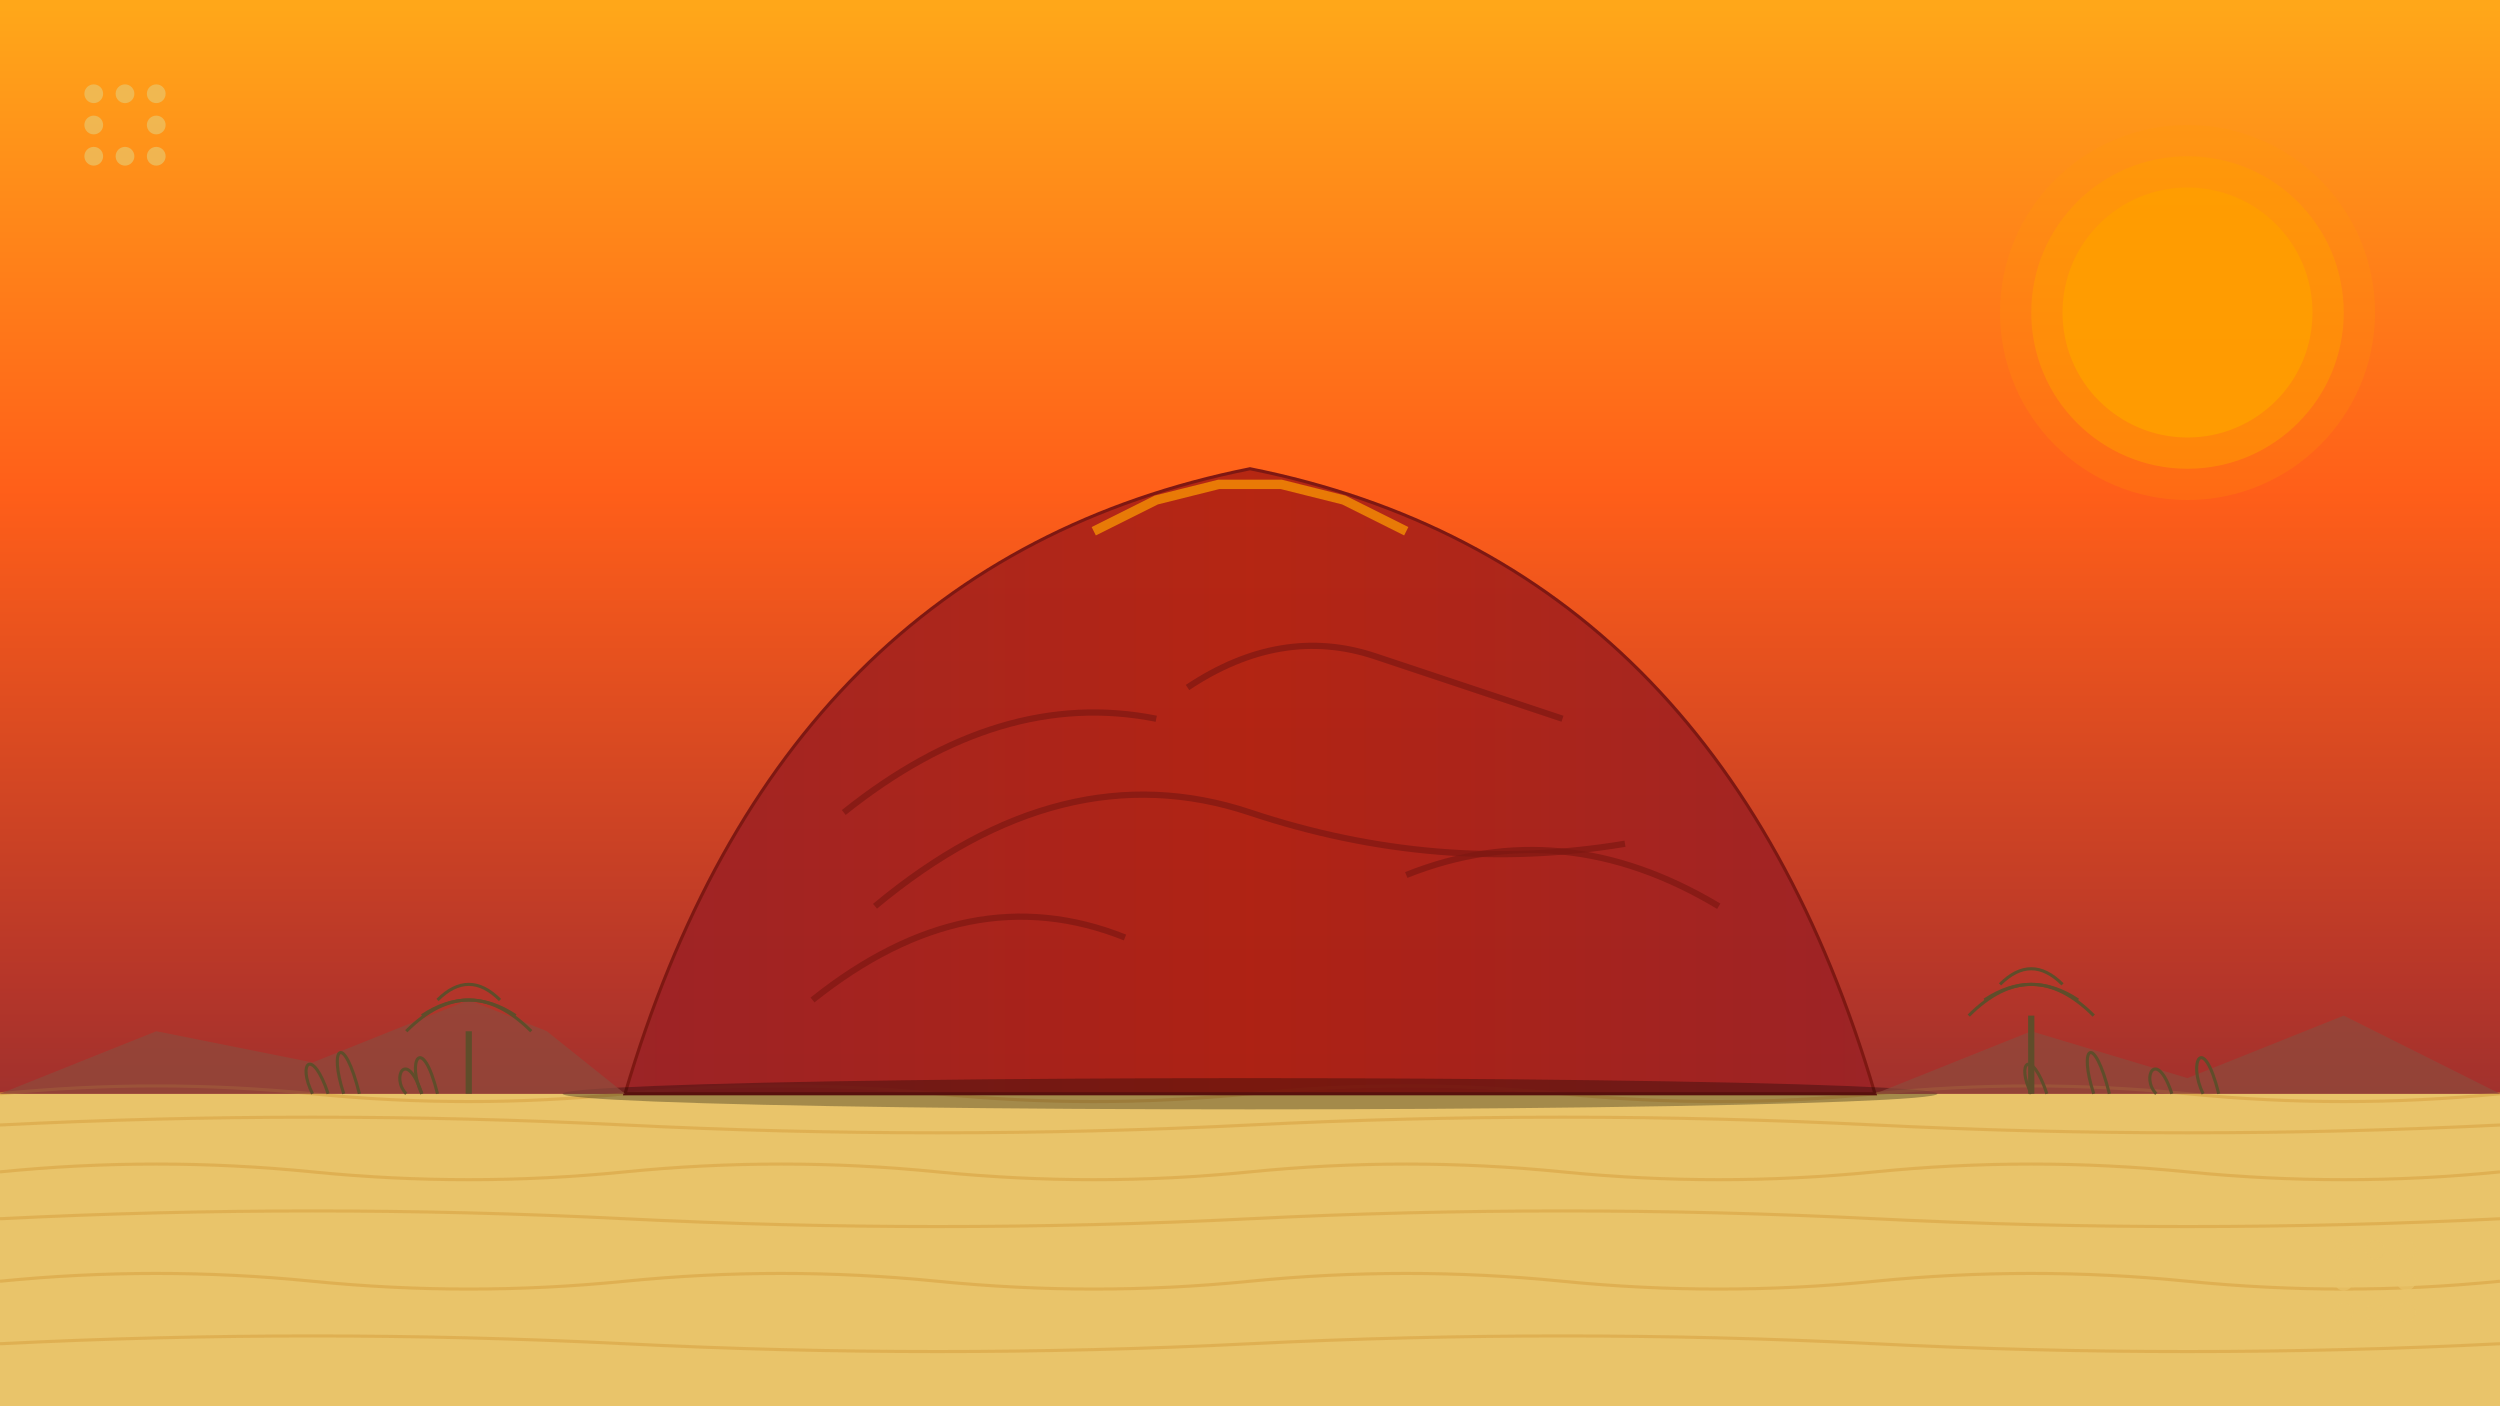 <?xml version="1.0" encoding="UTF-8" standalone="no"?>
<svg xmlns="http://www.w3.org/2000/svg" width="800" height="450" viewBox="0 0 800 450">
  <!-- Sunset gradient background -->
  <defs>
    <linearGradient id="skyGradient" x1="0%" y1="0%" x2="0%" y2="100%">
      <stop offset="0%" stop-color="#ff9e00" stop-opacity="0.9"/>
      <stop offset="35%" stop-color="#ff4d00" stop-opacity="0.9"/>
      <stop offset="70%" stop-color="#ae2012" stop-opacity="0.9"/>
      <stop offset="100%" stop-color="#590d22" stop-opacity="0.9"/>
    </linearGradient>
    
    <linearGradient id="uluruGradient" x1="0%" y1="0%" x2="100%" y2="0%">
      <stop offset="0%" stop-color="#9b2226" stop-opacity="0.9"/>
      <stop offset="50%" stop-color="#ae2012" stop-opacity="0.9"/>
      <stop offset="100%" stop-color="#9b2226" stop-opacity="0.9"/>
    </linearGradient>
  </defs>
  
  <!-- Sky background -->
  <rect width="800" height="450" fill="url(#skyGradient)"/>
  
  <!-- Desert ground -->
  <rect x="0" y="350" width="800" height="100" fill="#e9c46a"/>
  
  <!-- Desert texture -->
  <path d="M0,350 Q50,345 100,350 Q150,355 200,350 Q250,345 300,350 Q350,355 400,350 Q450,345 500,350 Q550,355 600,350 Q650,345 700,350 Q750,355 800,350" 
        fill="none" stroke="#d69d3a" stroke-width="1" opacity="0.5"/>
  <path d="M0,360 Q100,355 200,360 Q300,365 400,360 Q500,355 600,360 Q700,365 800,360" 
        fill="none" stroke="#d69d3a" stroke-width="1" opacity="0.5"/>
  <path d="M0,375 Q50,370 100,375 Q150,380 200,375 Q250,370 300,375 Q350,380 400,375 Q450,370 500,375 Q550,380 600,375 Q650,370 700,375 Q750,380 800,375" 
        fill="none" stroke="#d69d3a" stroke-width="1" opacity="0.5"/>
  <path d="M0,390 Q100,385 200,390 Q300,395 400,390 Q500,385 600,390 Q700,395 800,390" 
        fill="none" stroke="#d69d3a" stroke-width="1" opacity="0.5"/>
  <path d="M0,410 Q50,405 100,410 Q150,415 200,410 Q250,405 300,410 Q350,415 400,410 Q450,405 500,410 Q550,415 600,410 Q650,405 700,410 Q750,415 800,410" 
        fill="none" stroke="#d69d3a" stroke-width="1" opacity="0.5"/>
  <path d="M0,430 Q100,425 200,430 Q300,435 400,430 Q500,425 600,430 Q700,435 800,430" 
        fill="none" stroke="#d69d3a" stroke-width="1" opacity="0.5"/>
  
  <!-- Uluru silhouette -->
  <path d="M200,350 Q250,180 400,150 Q550,180 600,350 Z" 
        fill="url(#uluruGradient)" stroke="#7e1812" stroke-width="1"/>
  
  <!-- Erosion patterns on Uluru -->
  <path d="M260,320 Q310,280 360,300" fill="none" stroke="#7e1812" stroke-width="2" opacity="0.7"/>
  <path d="M280,290 Q340,240 400,260 Q460,280 520,270" fill="none" stroke="#7e1812" stroke-width="2" opacity="0.7"/>
  <path d="M270,260 Q320,220 370,230" fill="none" stroke="#7e1812" stroke-width="2" opacity="0.7"/>
  <path d="M380,220 Q410,200 440,210 Q470,220 500,230" fill="none" stroke="#7e1812" stroke-width="2" opacity="0.7"/>
  <path d="M450,280 Q500,260 550,290" fill="none" stroke="#7e1812" stroke-width="2" opacity="0.7"/>
  
  <!-- Base shadow -->
  <ellipse cx="400" cy="350" rx="220" ry="5" fill="#000000" opacity="0.3"/>
  
  <!-- Light reflection on top of Uluru -->
  <path d="M350,170 L370,160 L390,155 L410,155 L430,160 L450,170" 
        fill="none" stroke="#ff9e00" stroke-width="3" opacity="0.7"/>
  
  <!-- Distant mountains silhouette -->
  <path d="M0,350 L50,330 L100,340 L150,320 L175,330 L200,350" 
        fill="#8e4a3c" opacity="0.7"/>
  <path d="M600,350 L650,330 L700,345 L750,325 L800,350" 
        fill="#8e4a3c" opacity="0.7"/>
  
  <!-- Spinifex grasses silhouettes -->
  <path d="M100,350 C95,340 100,335 105,350" stroke="#5f4d2a" stroke-width="1" fill="none"/>
  <path d="M110,350 C105,335 110,330 115,350" stroke="#5f4d2a" stroke-width="1" fill="none"/>
  <path d="M130,350 C125,345 130,335 135,350" stroke="#5f4d2a" stroke-width="1" fill="none"/>
  <path d="M135,350 C130,340 135,330 140,350" stroke="#5f4d2a" stroke-width="1" fill="none"/>
  
  <path d="M650,350 C645,340 650,335 655,350" stroke="#5f4d2a" stroke-width="1" fill="none"/>
  <path d="M670,350 C665,335 670,330 675,350" stroke="#5f4d2a" stroke-width="1" fill="none"/>
  <path d="M690,350 C685,345 690,335 695,350" stroke="#5f4d2a" stroke-width="1" fill="none"/>
  <path d="M705,350 C700,340 705,330 710,350" stroke="#5f4d2a" stroke-width="1" fill="none"/>
  
  <!-- Acacia tree silhouette -->
  <line x1="150" y1="350" x2="150" y2="330" stroke="#5f4d2a" stroke-width="2"/>
  <path d="M130,330 Q150,310 170,330" stroke="#5f4d2a" stroke-width="1" fill="none"/>
  <path d="M135,325 Q150,315 165,325" stroke="#5f4d2a" stroke-width="1" fill="none"/>
  <path d="M140,320 Q150,310 160,320" stroke="#5f4d2a" stroke-width="1" fill="none"/>
  
  <line x1="650" y1="350" x2="650" y2="325" stroke="#5f4d2a" stroke-width="2"/>
  <path d="M630,325 Q650,305 670,325" stroke="#5f4d2a" stroke-width="1" fill="none"/>
  <path d="M635,320 Q650,310 665,320" stroke="#5f4d2a" stroke-width="1" fill="none"/>
  <path d="M640,315 Q650,305 660,315" stroke="#5f4d2a" stroke-width="1" fill="none"/>
  
  <!-- Sun -->
  <circle cx="700" cy="100" r="40" fill="#ff9e00" opacity="0.9"/>
  <circle cx="700" cy="100" r="50" fill="#ff9e00" opacity="0.5"/>
  <circle cx="700" cy="100" r="60" fill="#ff9e00" opacity="0.2"/>
  
  <!-- Aboriginal dot art pattern border elements -->
  <g opacity="0.7">
    <!-- Top left corner -->
    <circle cx="30" cy="30" r="3" fill="#e9c46a"/>
    <circle cx="40" cy="30" r="3" fill="#e9c46a"/>
    <circle cx="50" cy="30" r="3" fill="#e9c46a"/>
    <circle cx="30" cy="40" r="3" fill="#e9c46a"/>
    <circle cx="50" cy="40" r="3" fill="#e9c46a"/>
    <circle cx="30" cy="50" r="3" fill="#e9c46a"/>
    <circle cx="40" cy="50" r="3" fill="#e9c46a"/>
    <circle cx="50" cy="50" r="3" fill="#e9c46a"/>
    
    <!-- Bottom right corner -->
    <circle cx="750" cy="400" r="3" fill="#e9c46a"/>
    <circle cx="760" cy="400" r="3" fill="#e9c46a"/>
    <circle cx="770" cy="400" r="3" fill="#e9c46a"/>
    <circle cx="750" cy="410" r="3" fill="#e9c46a"/>
    <circle cx="770" cy="410" r="3" fill="#e9c46a"/>
    <circle cx="750" cy="420" r="3" fill="#e9c46a"/>
    <circle cx="760" cy="420" r="3" fill="#e9c46a"/>
    <circle cx="770" cy="420" r="3" fill="#e9c46a"/>
  </g>
</svg>